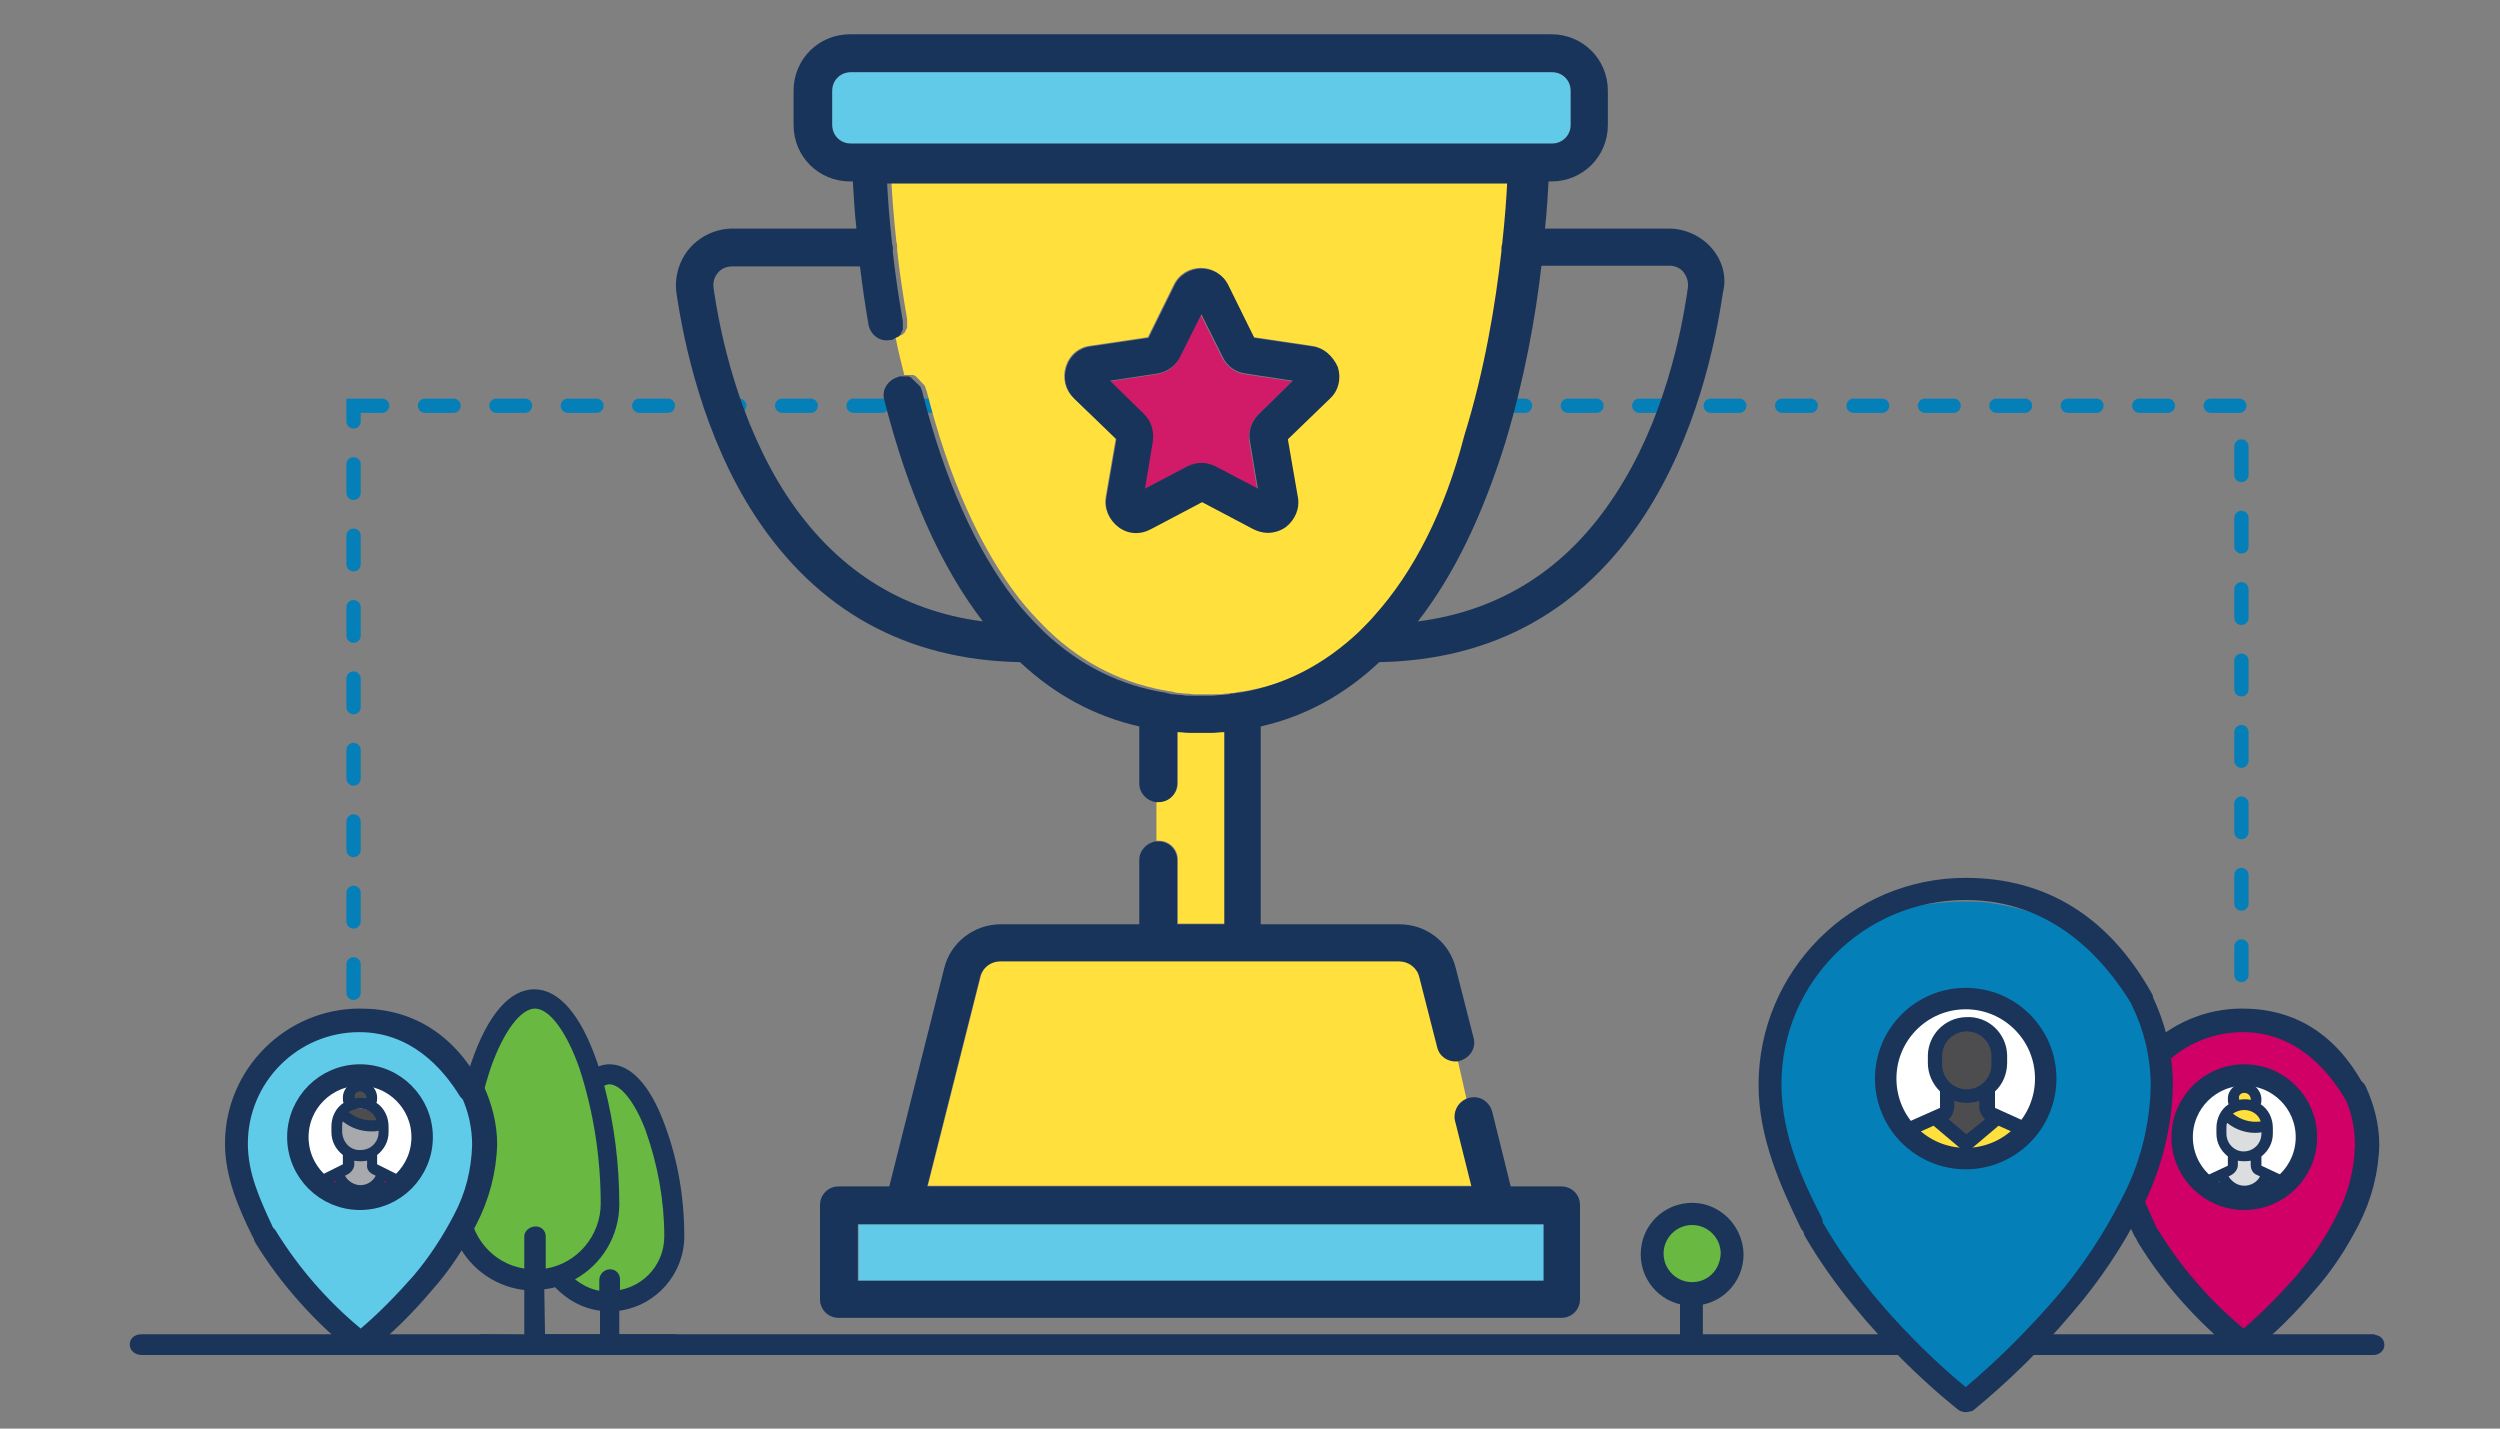 <?xml version="1.0" encoding="UTF-8"?> <svg xmlns="http://www.w3.org/2000/svg" xmlns:xlink="http://www.w3.org/1999/xlink" version="1.1" id="Layer_1" x="0px" y="0px" viewBox="0 0 350 200" style="enable-background:new 0 0 350 200;" xml:space="preserve"><rect x="0" y="0" width="350" height="200" fill="#808080" stroke="none"/> <style type="text/css"> .st0{fill:none;stroke:#047FB8;stroke-width:2;stroke-linecap:round;stroke-miterlimit:10;stroke-dasharray:4,6;} .st1{fill:#047FB8;} .st2{fill:#FFE03C;} .st3{fill:#D10066;} .st4{fill:#FFFFFF;} .st5{fill:#1B345A;} .st6{fill:#60CAE9;} .st7{fill:#A7A9AC;} .st8{fill:#68B842;} .st9{fill:#CCCCCC;} .st10{fill:#1AD1C2;} .st11{fill:#E2E2E2;} .st12{fill:none;stroke:#047FB8;stroke-width:2;stroke-linecap:round;stroke-miterlimit:10;} .st13{fill:none;stroke:#047FB8;stroke-width:2;stroke-linecap:round;stroke-miterlimit:10;stroke-dasharray:3.778,5.667;} .st14{fill:#19345A;} .st15{fill:#60CAE8;} .st16{fill:#68B745;} .st17{fill:#F1F2F2;} .st18{fill:none;stroke:#1B345A;stroke-width:5;stroke-linecap:round;stroke-miterlimit:10;} .st19{fill:#60CBEA;} .st20{fill:#047FB9;} .st21{fill:#FDDF3F;} .st22{fill:#46C0B9;} .st23{fill:#D21B68;} .st24{clip-path:url(#SVGID_2_);} .st25{clip-path:url(#SVGID_4_);} .st26{clip-path:url(#SVGID_6_);} .st27{fill:#4D4D4F;} .st28{fill:#DCDDDE;} .st29{fill:#A6A8AB;} .st30{fill:#60C9E8;} .st31{fill:none;stroke:#1B345A;stroke-width:4;stroke-linecap:round;stroke-miterlimit:10;} .st32{fill:#1A345A;} .st33{fill:#46BFB8;} .st34{fill:#D11A68;} .st35{clip-path:url(#SVGID_8_);fill:#FFFFFF;} .st36{clip-path:url(#SVGID_8_);fill:#61C8E7;} .st37{clip-path:url(#SVGID_8_);fill:#68B842;} .st38{clip-path:url(#SVGID_8_);fill:#FFE03C;} .st39{clip-path:url(#SVGID_8_);fill:#1C3359;} .st40{opacity:0;fill:#FFFFFF;} .st41{fill:#62CAE8;} .st42{fill:none;stroke:#62CAE8;stroke-width:4;stroke-linecap:round;stroke-linejoin:round;} .st43{fill:none;stroke:#1A345A;stroke-width:4;stroke-linecap:round;stroke-linejoin:round;} .st44{fill:#68B645;} .st45{fill:none;stroke:#1A345A;stroke-width:4;stroke-miterlimit:10;} .st46{clip-path:url(#SVGID_10_);} .st47{fill:none;stroke:#1A345A;stroke-width:3;stroke-miterlimit:10;} .st48{clip-path:url(#SVGID_12_);} .st49{clip-path:url(#SVGID_14_);} .st50{fill:#A7A8AB;} .st51{fill:none;stroke:#FFE03C;stroke-width:4;stroke-linecap:round;stroke-linejoin:round;} .st52{fill:none;stroke:#D21B68;stroke-width:4;stroke-linecap:round;stroke-linejoin:round;} .st53{fill:none;stroke:#46C0B9;stroke-width:4;stroke-linecap:round;stroke-linejoin:round;} .st54{fill:none;stroke:#1B345A;stroke-width:4;stroke-linecap:round;stroke-linejoin:round;} .st55{clip-path:url(#SVGID_16_);} .st56{clip-path:url(#SVGID_18_);} .st57{fill:#FFFFFF;stroke:#E2E2E2;stroke-miterlimit:10;} .st58{fill:#036789;} .st59{fill:none;} .st60{fill:#D11B69;} .st61{fill:#027FB8;} .st62{fill:none;stroke:#60CBEA;stroke-width:4;stroke-linecap:round;stroke-linejoin:round;} .st63{fill:none;stroke:#1B345A;stroke-width:4;stroke-miterlimit:10;} .st64{fill:#FFFFFF;fill-opacity:0;} .st65{clip-path:url(#SVGID_20_);fill:#FFFFFF;} .st66{clip-path:url(#SVGID_20_);fill:#61C8E7;} .st67{clip-path:url(#SVGID_20_);fill:#68B842;} .st68{clip-path:url(#SVGID_20_);fill:#FFE03C;} .st69{clip-path:url(#SVGID_20_);fill:#1C3359;} .st70{fill:#D21B68;stroke:#1B345A;stroke-width:4;stroke-linecap:round;stroke-linejoin:round;} .st71{fill:#FFFFFF;stroke:#1B345A;stroke-width:4;stroke-linecap:round;stroke-linejoin:round;} .st72{opacity:0;} .st73{clip-path:url(#SVGID_22_);fill:#FFFFFF;} .st74{clip-path:url(#SVGID_22_);fill:#61C8E7;} .st75{clip-path:url(#SVGID_22_);fill:#68B842;} .st76{clip-path:url(#SVGID_22_);fill:#FFE03C;} .st77{clip-path:url(#SVGID_22_);fill:#1C3359;} .st78{clip-path:url(#SVGID_24_);fill:#FFFFFF;} .st79{clip-path:url(#SVGID_24_);fill:#61C8E7;} .st80{clip-path:url(#SVGID_24_);fill:#68B842;} .st81{clip-path:url(#SVGID_24_);fill:#FFE03C;} .st82{clip-path:url(#SVGID_24_);fill:#1C3359;} .st83{clip-path:url(#SVGID_26_);} .st84{clip-path:url(#SVGID_28_);} .st85{clip-path:url(#SVGID_30_);} .st86{clip-path:url(#SVGID_32_);} .st87{clip-path:url(#SVGID_34_);} .st88{clip-path:url(#SVGID_36_);} .st89{fill:#60CAE8;stroke:#19345A;stroke-width:4;stroke-miterlimit:10;} .st90{fill:#4E4D50;} .st91{opacity:0.5;fill:#4E4D50;} .st92{opacity:0.2;fill:#60CAE8;} .st93{fill:#DCDDDD;} .st94{fill:#93D0DF;} .st95{clip-path:url(#SVGID_38_);} .st96{clip-path:url(#SVGID_40_);} .st97{clip-path:url(#SVGID_42_);} </style> <rect x="49.5" y="56.8" class="st0" width="264.3" height="131.8"></rect> <g> <path class="st59" d="M127.1,52.9C127.1,52.9,127.1,52.9,127.1,52.9C127.1,52.9,127.1,52.9,127.1,52.9z"></path> <path class="st59" d="M127.6,53C127.6,53,127.5,53,127.6,53C127.5,53,127.6,53,127.6,53z"></path> <path class="st59" d="M126.9,52.8C126.9,52.8,126.9,52.8,126.9,52.8C126.9,52.8,126.9,52.8,126.9,52.8z"></path> <path class="st59" d="M127.4,52.9C127.3,52.9,127.3,52.9,127.4,52.9C127.3,52.9,127.3,52.9,127.4,52.9z"></path> <path class="st59" d="M125.2,47.5C125.2,47.5,125.2,47.5,125.2,47.5C125.2,47.5,125.2,47.5,125.2,47.5z"></path> <path class="st59" d="M127.8,53.1C127.8,53.1,127.8,53.1,127.8,53.1C127.8,53.1,127.8,53.1,127.8,53.1z"></path> <path class="st59" d="M125.6,47.3C125.6,47.3,125.7,47.3,125.6,47.3C125.7,47.3,125.6,47.3,125.6,47.3z"></path> <path class="st59" d="M125.4,47.4C125.4,47.4,125.4,47.4,125.4,47.4C125.4,47.4,125.4,47.4,125.4,47.4z"></path> <path class="st59" d="M124.8,47.6c-1.4,0.2-2.8-0.7-3-2.1c-0.5-2.9-0.9-5.7-1.2-8.2h-17.9c-0.8,0-1.5,0.3-2,0.9 c-0.5,0.6-0.7,1.3-0.6,2.1c0.9,6.4,3.4,18.7,10.2,29c6.7,10.3,16,16.2,27.5,17.7c-5.9-7.6-10.5-18-13.8-31 c-0.4-1.4,0.5-2.8,1.9-3.2c0.1,0,0.2,0,0.3-0.1c-0.4-1.7-0.9-3.5-1.2-5.2C124.9,47.6,124.8,47.6,124.8,47.6z"></path> <path class="st59" d="M129,54.4c0-0.1,0-0.1-0.1-0.2C128.9,54.3,128.9,54.4,129,54.4z"></path> <path class="st59" d="M128.8,54.2c0,0,0-0.1-0.1-0.1C128.8,54.1,128.8,54.2,128.8,54.2z"></path> <path class="st59" d="M129.1,54.8c0-0.1,0-0.2-0.1-0.2C129,54.6,129,54.7,129.1,54.8z"></path> <path class="st59" d="M128.6,53.8c0,0-0.1-0.1-0.1-0.1C128.5,53.7,128.5,53.7,128.6,53.8z"></path> <path class="st59" d="M128.2,53.4C128.2,53.4,128.2,53.4,128.2,53.4C128.2,53.4,128.2,53.4,128.2,53.4z"></path> <path class="st59" d="M128,53.3C128,53.2,128,53.2,128,53.3C128,53.2,128,53.2,128,53.3z"></path> <path class="st59" d="M128.7,54c0,0-0.1-0.1-0.1-0.1C128.7,53.9,128.7,53.9,128.7,54z"></path> <path class="st59" d="M125.8,47.2C125.9,47.2,125.9,47.2,125.8,47.2C125.9,47.2,125.9,47.2,125.8,47.2z"></path> <path class="st59" d="M126.2,46.8C126.2,46.8,126.2,46.8,126.2,46.8C126.2,46.8,126.2,46.8,126.2,46.8z"></path> <path class="st59" d="M127,44.9c0,0.1,0,0.1,0,0.2C127,45,127,45,127,44.9z"></path> <path class="st59" d="M128.3,53.5C128.3,53.5,128.4,53.6,128.3,53.5C128.4,53.6,128.3,53.5,128.3,53.5z"></path> <path class="st59" d="M126,47C126,47,126.1,47,126,47C126.1,47,126,47,126,47z"></path> <path class="st59" d="M126.9,45.4c0,0,0-0.1,0-0.1C126.9,45.3,126.9,45.3,126.9,45.4z"></path> <path class="st59" d="M233.7,37.3h-17.9c-0.9,7-2.4,15.9-5.1,24.9c-3.1,10.2-7.2,18.5-12.2,24.9c11.6-1.5,20.9-7.5,27.6-17.7 c6.7-10.3,9.3-22.6,10.2-29c0.1-0.8-0.1-1.5-0.6-2.1C235.2,37.6,234.5,37.3,233.7,37.3z"></path> <path class="st59" d="M127,44.8c0-0.1,0-0.2,0-0.3C126.9,44.7,126.9,44.8,127,44.8z"></path> <path class="st59" d="M126.4,46.7C126.4,46.7,126.4,46.7,126.4,46.7C126.4,46.7,126.4,46.7,126.4,46.7z"></path> <path class="st59" d="M126.5,46.5C126.5,46.5,126.5,46.4,126.5,46.5C126.5,46.4,126.5,46.5,126.5,46.5z"></path> <path class="st59" d="M126.6,46.3C126.7,46.3,126.7,46.2,126.6,46.3C126.7,46.2,126.7,46.3,126.6,46.3z"></path> <path class="st59" d="M126.7,46.1C126.8,46,126.8,46,126.7,46.1C126.8,46,126.8,46,126.7,46.1z"></path> <path class="st59" d="M126.9,45.6c0,0,0-0.1,0-0.1C126.9,45.5,126.9,45.6,126.9,45.6z"></path> <path class="st59" d="M126.8,45.8c0,0,0-0.1,0-0.1C126.9,45.8,126.8,45.8,126.8,45.8z"></path> <path class="st2" d="M201.3,146.5l-2.5-9.8c-0.3-1.3-1.5-2.2-2.8-2.2h-55.9c-1.3,0-2.5,0.9-2.8,2.2l-7.4,29.3h76.2l-2.3-9.2 c-0.3-1.3,0.3-2.5,1.5-3l-1.2-5.3C202.9,148.7,201.7,147.8,201.3,146.5z"></path> <path class="st2" d="M164.9,120.3v9h6.6v-26.9c0,0-0.1,0-0.1,0c-0.5,0-1,0.1-1.5,0.1c0,0-0.1,0-0.1,0c-0.5,0-1,0-1.6,0 c-0.5,0-1,0-1.5,0c-0.1,0-0.1,0-0.2,0c-0.5,0-1-0.1-1.5-0.1c0,0,0,0-0.1,0v7.2c0,1.5-1.2,2.6-2.6,2.6c-0.1,0-0.2,0-0.4,0v5.5 c0.1,0,0.2,0,0.4,0C163.7,117.7,164.9,118.9,164.9,120.3z"></path> <path class="st60" d="M171.1,50.1l-3-6l-3,6c-0.6,1.3-1.8,2.1-3.2,2.3l-6.6,1l4.8,4.7c1,1,1.5,2.4,1.2,3.8l-1.1,6.6l5.9-3.1 c0.6-0.3,1.3-0.5,2-0.5s1.4,0.2,2,0.5l5.9,3.1l-1.1-6.6c-0.2-1.4,0.2-2.8,1.2-3.8l4.8-4.7l-6.6-1C172.9,52.2,171.7,51.3,171.1,50.1 z"></path> <rect x="120.2" y="171.4" class="st15" width="96" height="7.9"></rect> <path class="st15" d="M219.9,17.5v-4.8c0-1.5-1.2-2.6-2.6-2.6h-98.2c-1.5,0-2.6,1.2-2.6,2.6v4.8c0,1.5,1.2,2.6,2.6,2.6h98.2 C218.7,20.1,219.9,18.9,219.9,17.5z"></path> <path class="st2" d="M210.8,34.9c0-0.1,0-0.1,0-0.2c0-0.3,0-0.5,0.1-0.8c0.4-3.6,0.6-6.5,0.7-8.5h-86.8c0.1,2,0.3,4.9,0.7,8.5 c0.1,0.3,0.1,0.5,0.1,0.8c0,0.1,0,0.2,0,0.3c0.3,2.9,0.8,6.2,1.4,9.7c0,0.1,0,0.2,0,0.3c0,0,0,0.1,0,0.1c0,0.1,0,0.1,0,0.2 c0,0,0,0.1,0,0.1c0,0,0,0.1,0,0.1c0,0,0,0.1,0,0.1c0,0,0,0.1,0,0.1c0,0,0,0.1,0,0.1c0,0,0,0.1,0,0.1c0,0,0,0.1-0.1,0.1 c0,0,0,0.1,0,0.1c0,0,0,0.1-0.1,0.1c0,0,0,0.1,0,0.1c0,0-0.1,0.1-0.1,0.1c0,0,0,0,0,0.1c0,0.1-0.1,0.1-0.1,0.1c0,0,0,0,0,0 c0,0-0.1,0.1-0.1,0.1c0,0,0,0,0,0c0,0-0.1,0.1-0.1,0.1c0,0,0,0,0,0c-0.1,0-0.1,0.1-0.2,0.1c0,0,0,0,0,0c-0.1,0-0.1,0.1-0.2,0.1 c0,0,0,0,0,0c-0.1,0-0.1,0.1-0.2,0.1c0,0,0,0,0,0c-0.1,0-0.1,0.1-0.2,0.1c0,0,0,0,0,0c-0.1,0-0.2,0.1-0.2,0.1 c0.3,1.7,0.8,3.5,1.2,5.2c0.2,0,0.5,0,0.7,0c0,0,0,0,0,0c0.1,0,0.1,0,0.2,0c0,0,0,0,0.1,0c0.1,0,0.1,0,0.2,0c0,0,0.1,0,0.1,0 c0,0,0.1,0,0.1,0.1c0,0,0.1,0,0.1,0c0,0,0.1,0,0.1,0.1c0,0,0.1,0,0.1,0.1c0,0,0.1,0,0.1,0.1c0,0,0.1,0,0.1,0.1c0,0,0.1,0,0.1,0.1 c0,0,0.1,0,0.1,0.1c0,0,0.1,0.1,0.1,0.1c0,0,0.1,0.1,0.1,0.1c0,0,0.1,0.1,0.1,0.1c0,0,0.1,0.1,0.1,0.1c0,0,0,0.1,0.1,0.1 c0,0,0.1,0.1,0.1,0.1c0,0,0,0.1,0.1,0.1c0,0,0,0.1,0.1,0.1c0,0,0,0.1,0,0.1c0,0.1,0,0.1,0.1,0.2c0,0,0,0.1,0,0.1 c0,0.1,0.1,0.2,0.1,0.2c3.1,12.3,7.5,22.1,13,29.2c1.1,1.4,2.3,2.7,3.5,3.9c0.2,0.2,0.4,0.4,0.6,0.6c4.9,4.7,10.7,7.5,17.1,8.5 c0.1,0,0.3,0,0.4,0.1c0.2,0,0.4,0.1,0.6,0.1c0.4,0,0.8,0.1,1.1,0.1c0,0,0.1,0,0.1,0c0.4,0,0.8,0.1,1.2,0.1c0,0,0.1,0,0.1,0 c0.9,0,1.8,0,2.7,0c0,0,0.1,0,0.1,0c0.4,0,0.9,0,1.3-0.1c0.1,0,0.1,0,0.2,0c0.3,0,0.7-0.1,1-0.1c0.1,0,0.3,0,0.4-0.1 c0.3,0,0.6-0.1,0.9-0.1c6.3-1,11.9-3.8,16.8-8.5c0.2-0.2,0.4-0.4,0.6-0.6c0.5-0.5,1.1-1.1,1.6-1.7c5.4-6.1,9.9-14.7,13.2-25.5 C208.5,51.4,210,42,210.8,34.9z M186.1,55.7l-5.9,5.7l1.4,8.1c0.3,1.6-0.4,3.2-1.7,4.2c-0.7,0.5-1.6,0.8-2.5,0.8 c-0.7,0-1.4-0.2-2-0.5l-7.2-3.8l-7.2,3.8c-1.4,0.8-3.2,0.6-4.5-0.3c-1.3-1-2-2.6-1.7-4.2l1.4-8.1l-5.9-5.7 c-1.2-1.1-1.6-2.8-1.1-4.4c0.5-1.6,1.8-2.7,3.4-2.9l8.1-1.2l3.6-7.3c0.7-1.5,2.2-2.4,3.8-2.4c1.6,0,3.1,0.9,3.8,2.4l3.6,7.3 l8.1,1.2c1.6,0.2,2.9,1.3,3.4,2.9C187.7,52.9,187.2,54.6,186.1,55.7z"></path> <path class="st14" d="M183.7,48.5l-8.1-1.2l-3.6-7.3c-0.7-1.5-2.2-2.4-3.8-2.4c-1.6,0-3.1,0.9-3.8,2.4l-3.6,7.3l-8.1,1.2 c-1.6,0.2-2.9,1.3-3.4,2.9c-0.5,1.6-0.1,3.2,1.1,4.4l5.9,5.7l-1.4,8.1c-0.3,1.6,0.4,3.2,1.7,4.2c1.3,1,3,1.1,4.5,0.3l7.2-3.8 l7.2,3.8c0.6,0.3,1.3,0.5,2,0.5c0.9,0,1.8-0.3,2.5-0.8c1.3-1,2-2.6,1.7-4.2l-1.4-8.1l5.9-5.7c1.2-1.1,1.6-2.8,1.1-4.4 C186.6,49.8,185.3,48.7,183.7,48.5z M176.2,58c-1,1-1.5,2.4-1.2,3.8l1.1,6.6l-5.9-3.1c-0.6-0.3-1.3-0.5-2-0.5s-1.4,0.2-2,0.5 l-5.9,3.1l1.1-6.6c0.2-1.4-0.2-2.8-1.2-3.8l-4.8-4.7l6.6-1c1.4-0.2,2.6-1.1,3.2-2.3l3-6l3,6c0.6,1.3,1.8,2.1,3.2,2.3l6.6,1 L176.2,58z"></path> <path class="st14" d="M239.6,34.7c-1.5-1.7-3.7-2.7-6-2.7h-17.3c0.3-2.8,0.4-5,0.5-6.6h0.4c4.4,0,7.9-3.5,7.9-7.9v-4.8 c0-4.4-3.5-7.9-7.9-7.9h-98.2c-4.4,0-7.9,3.5-7.9,7.9v4.8c0,4.4,3.5,7.9,7.9,7.9h0.4c0.1,1.6,0.2,3.9,0.5,6.6h-17.3 c-2.3,0-4.5,1-6,2.7c-1.5,1.7-2.2,4-1.9,6.3c1,6.8,3.7,20,11,31.2c8.7,13.3,21.2,20.2,37.1,20.5c4.9,4.6,10.5,7.6,16.7,9v8 c0,1.3,1,2.4,2.3,2.6c0.1,0,0.2,0,0.4,0c1.5,0,2.6-1.2,2.6-2.6v-7.2c0,0,0,0,0.1,0c0.5,0,1,0.1,1.5,0.1c0.1,0,0.1,0,0.2,0 c0.5,0,1,0,1.5,0c0.5,0,1.1,0,1.6,0c0,0,0.1,0,0.1,0c0.5,0,1-0.1,1.5-0.1c0,0,0.1,0,0.1,0v26.9h-6.6v-9c0-1.5-1.2-2.6-2.6-2.6 c-0.1,0-0.2,0-0.4,0c-1.3,0.2-2.3,1.3-2.3,2.6v9h-19.4c-3.7,0-7,2.5-7.9,6.1l-7.7,30.6h-7.1c-1.5,0-2.6,1.2-2.6,2.6v13.2 c0,1.5,1.2,2.6,2.6,2.6h101.2c1.5,0,2.6-1.2,2.6-2.6v-13.2c0-1.5-1.2-2.6-2.6-2.6h-7.1l-2.6-10.5c-0.4-1.4-1.8-2.3-3.2-1.9 c-0.2,0-0.3,0.1-0.5,0.2c-1.1,0.5-1.8,1.8-1.5,3l2.3,9.2h-76.2l7.4-29.3c0.3-1.3,1.5-2.2,2.8-2.2h55.9c1.3,0,2.5,0.9,2.8,2.2 l2.5,9.8c0.3,1.3,1.5,2.1,2.8,2c0.1,0,0.2,0,0.4-0.1c1.4-0.4,2.3-1.8,1.9-3.2l-2.5-9.8c-0.9-3.6-4.1-6.1-7.9-6.1h-19.4v-27.7 c6.2-1.4,11.7-4.4,16.6-9c15.9-0.3,28.4-7.2,37.1-20.5c7.3-11.2,10-24.3,11-31.2C241.8,38.7,241.1,36.4,239.6,34.7z M119.1,20.1 c-1.5,0-2.6-1.2-2.6-2.6v-4.8c0-1.5,1.2-2.6,2.6-2.6h98.2c1.5,0,2.6,1.2,2.6,2.6v4.8c0,1.5-1.2,2.6-2.6,2.6H119.1z M216.1,171.4 v7.9h-96v-7.9H216.1z M192.4,86.2c-0.5,0.6-1.1,1.2-1.6,1.7c-0.2,0.2-0.4,0.4-0.6,0.6c-4.9,4.6-10.5,7.5-16.8,8.5 c-0.3,0-0.6,0.1-0.9,0.1c-0.1,0-0.3,0-0.4,0.1c-0.3,0-0.7,0.1-1,0.1c-0.1,0-0.1,0-0.2,0c-0.4,0-0.9,0.1-1.3,0.1c0,0-0.1,0-0.1,0 c-0.9,0-1.8,0-2.7,0c0,0-0.1,0-0.1,0c-0.4,0-0.8,0-1.2-0.1c0,0-0.1,0-0.1,0c-0.4,0-0.8-0.1-1.1-0.1c-0.2,0-0.4,0-0.6-0.1 c-0.1,0-0.3,0-0.4-0.1c-6.4-1-12.1-3.8-17.1-8.5c-0.2-0.2-0.4-0.4-0.6-0.6c-1.2-1.2-2.4-2.5-3.5-3.9c-5.5-7.1-9.9-16.9-13-29.2 c0-0.1,0-0.2-0.1-0.2c0,0,0-0.1,0-0.1c0-0.1,0-0.1-0.1-0.2c0,0,0-0.1,0-0.1c0,0,0-0.1-0.1-0.1c0,0,0-0.1-0.1-0.1 c0,0-0.1-0.1-0.1-0.1c0,0,0-0.1-0.1-0.1c0,0-0.1-0.1-0.1-0.1c0,0-0.1-0.1-0.1-0.1c0,0-0.1-0.1-0.1-0.1c0,0-0.1-0.1-0.1-0.1 c0,0-0.1-0.1-0.1-0.1c0,0-0.1-0.1-0.1-0.1c0,0-0.1,0-0.1-0.1c0,0-0.1,0-0.1-0.1c0,0-0.1,0-0.1-0.1c0,0-0.1,0-0.1-0.1 c0,0-0.1,0-0.1,0c0,0-0.1,0-0.1-0.1c0,0-0.1,0-0.1,0c-0.1,0-0.1,0-0.2,0c0,0,0,0-0.1,0c-0.1,0-0.1,0-0.2,0c0,0,0,0,0,0 c-0.2,0-0.5,0-0.7,0c-0.1,0-0.2,0-0.3,0.1c-1.4,0.4-2.3,1.8-1.9,3.2c3.3,13,7.9,23.3,13.8,31c-11.6-1.5-20.8-7.5-27.5-17.7 c-6.7-10.3-9.3-22.6-10.2-29c-0.1-0.8,0.1-1.5,0.6-2.1c0.5-0.6,1.2-0.9,2-0.9h17.9c0.3,2.5,0.7,5.3,1.2,8.2c0.3,1.4,1.6,2.4,3,2.1 c0.1,0,0.1,0,0.2,0c0.1,0,0.2,0,0.2-0.1c0,0,0,0,0,0c0.1,0,0.2-0.1,0.2-0.1c0,0,0,0,0,0c0.1,0,0.1-0.1,0.2-0.1c0,0,0,0,0,0 c0.1,0,0.1-0.1,0.2-0.1c0,0,0,0,0,0c0.1,0,0.1-0.1,0.2-0.1c0,0,0,0,0,0c0.1,0,0.1-0.1,0.1-0.1c0,0,0,0,0,0c0,0,0.1-0.1,0.1-0.1 c0,0,0,0,0,0c0,0,0.1-0.1,0.1-0.1c0,0,0,0,0-0.1c0,0,0.1-0.1,0.1-0.1c0,0,0-0.1,0-0.1c0,0,0-0.1,0.1-0.1c0,0,0-0.1,0-0.1 c0,0,0-0.1,0.1-0.1c0,0,0-0.1,0-0.1c0,0,0-0.1,0-0.1c0,0,0-0.1,0-0.1c0,0,0-0.1,0-0.1c0,0,0-0.1,0-0.1c0,0,0-0.1,0-0.1 c0-0.1,0-0.1,0-0.2c0,0,0-0.1,0-0.1c0-0.1,0-0.2,0-0.3c-0.6-3.5-1.1-6.8-1.4-9.7c0-0.1,0-0.2,0-0.3c0-0.3,0-0.6-0.1-0.8 c-0.4-3.6-0.6-6.5-0.7-8.5h86.8c-0.1,2-0.3,4.9-0.7,8.5c-0.1,0.3-0.1,0.5-0.1,0.8c0,0.1,0,0.1,0,0.2c-0.8,7.1-2.3,16.5-5.2,25.8 C202.3,71.5,197.9,80.1,192.4,86.2z M236.3,40.3c-0.9,6.4-3.4,18.7-10.2,29c-6.7,10.3-16,16.2-27.6,17.7c5-6.4,9-14.7,12.2-24.9 c2.7-8.9,4.3-17.8,5.1-24.9h17.9c0.8,0,1.5,0.3,2,0.9C236.2,38.8,236.4,39.5,236.3,40.3z"></path> </g> <path class="st3" d="M314.2,187.8c0,0-17.6-13.6-17-29.6c0.6-15.9,18.2-14.3,18.2-14.3s16.2,1.2,16.7,16.8 C330.8,169,319.8,184.5,314.2,187.8z"></path> <circle class="st2" cx="314.4" cy="159.2" r="5.6"></circle> <path class="st32" d="M300.9,172.1c-1.7-3.5-3.5-7.4-3.5-11.9c0-9.1,7.4-16.6,16.6-16.6c7.3,0,12.1,4.8,15,9.4 c0.2,0.3,0.6,0.4,0.9,0.2c0,0,0,0,0,0c0.3-0.2,0.4-0.6,0.2-1c-3-5.3-7.9-10-16.1-10c-9.9,0-17.9,8-17.9,17.9c0,4.5,1.9,8.8,3.7,12.5 c0.1,0.2,0.4,0.4,0.6,0.4c0.4,0,0.7-0.3,0.7-0.7C301,172.2,301,172.1,300.9,172.1L300.9,172.1z"></path> <path class="st32" d="M300.3,174c-0.6,0-1.2-0.4-1.5-1c-1.8-3.7-3.8-8.1-3.8-12.9c0-10.4,8.5-18.9,18.9-18.9c7.3,0,13,3.5,16.9,10.5 c0.5,0.8,0.2,1.8-0.5,2.3c-0.4,0.2-0.8,0.3-1.2,0.2c-0.4-0.1-0.8-0.3-1-0.7c-2.5-4.1-7-9-14.1-9c-8.6,0-15.6,7-15.6,15.6 c0,4.1,1.6,7.6,3.4,11.5l0,0c0.4,0.8,0.1,1.8-0.8,2.2C300.8,173.9,300.6,174,300.3,174z"></path> <path class="st32" d="M330.2,152.4c-0.2-0.3-0.6-0.5-0.9-0.3c-0.3,0.2-0.5,0.6-0.3,0.9c1.1,2.2,1.6,4.7,1.6,7.2 c-0.1,3.5-1,7-2.6,10.2c-1.6,3.1-3.5,6.1-5.8,8.7c-2.5,2.9-5.2,5.6-8.1,8.1c-5-4.1-9.3-9-12.7-14.5c-0.2-0.3-0.6-0.4-0.9-0.3 c0,0,0,0,0,0c-0.3,0.2-0.4,0.6-0.3,0.9c0,0,0,0,0,0c3.6,5.8,8.2,10.9,13.5,15.2c0.2,0.2,0.6,0.2,0.8,0c3.2-2.6,6.1-5.4,8.7-8.6 c2.4-2.8,4.4-5.8,6-9c1.7-3.3,2.7-7,2.8-10.8C332,157.5,331.4,154.8,330.2,152.4L330.2,152.4z"></path> <path class="st32" d="M314,189.7c-0.4,0-0.7-0.1-1-0.3c-5.4-4.4-10.1-9.6-13.7-15.5c-0.5-0.8-0.2-1.8,0.6-2.2 c0.4-0.2,0.8-0.3,1.3-0.2c0.4,0.1,0.8,0.4,1,0.8c3.2,5.2,7.2,9.8,11.9,13.7c2.7-2.3,5.1-4.8,7.4-7.4c2.2-2.6,4.2-5.5,5.7-8.6 c1.6-3,2.4-6.3,2.5-9.7c0-2.3-0.5-4.7-1.5-6.8c-0.4-0.8-0.1-1.8,0.8-2.2c0.8-0.4,1.8-0.1,2.2,0.8l0,0c1.2,2.6,1.9,5.4,1.9,8.2 c-0.1,3.9-1.1,7.7-2.9,11.2c-1.7,3.3-3.7,6.4-6.2,9.2c-2.7,3.2-5.6,6.1-8.9,8.7C314.7,189.6,314.4,189.7,314,189.7z"></path> <path class="st8" d="M75.3,140.5c0,0,6.8,3.7,7.5,9.2c2.7,1.6,9.1,3,10.4,11.7s2.7,17-2.7,19s-11.2,0.2-12.3-1.6 c-3.5-0.2-13.5,0.7-14-7.7c-0.5-8.4,2.1-23.4,3.7-25.6S71.7,140,75.3,140.5z"></path> <path class="st32" d="M67.2,186.8l0.8,2.8h26.4c0.8,0,1.4-0.6,1.4-1.4s-0.6-1.4-1.4-1.4h-7.7v-3.3c5.2-0.7,9.1-5.2,9.1-10.4 c0-5.4-0.9-10.8-2.8-15.8c-2-5.4-4.7-8.3-7.7-8.3c-0.5,0-1,0.1-1.5,0.3c-0.1-0.2-0.1-0.4-0.2-0.6c-2.3-6.7-5.4-10.2-8.8-10.2 c-3.4,0-6.5,3.5-8.8,10.2c-2.1,6.4-3.2,13.2-3.2,20c0,6.1,4.6,11.2,10.6,11.9v6.3L67.2,186.8z M83.9,179.2v1.5 c-1.2-0.2-2.4-0.8-3.4-1.6c3.8-2.1,6.2-6.1,6.2-10.5c0-5.6-0.7-11.2-2.1-16.6c0.2-0.1,0.5-0.2,0.7-0.2c1.6,0,3.6,2.5,5.1,6.5 c1.7,4.8,2.6,9.8,2.6,14.8c0,3.7-2.6,6.8-6.2,7.5v-1.5c0-0.8-0.6-1.4-1.4-1.4S83.9,178.4,83.9,179.2L83.9,179.2z M76.2,180.5 c0.5-0.1,1-0.1,1.5-0.3c1.7,1.8,3.9,3,6.3,3.3v3.3h-7.7L76.2,180.5z M73.4,173.1v4.5c-4.5-0.7-7.7-4.6-7.7-9.1c0-6.5,1-12.9,3-19 c1.8-5.1,4.2-8.3,6.2-8.3s4.4,3.2,6.2,8.3c2,6.1,3,12.6,3,19c0,4.5-3.3,8.4-7.7,9.1v-4.5c0-0.8-0.6-1.4-1.4-1.4 S73.4,172.3,73.4,173.1L73.4,173.1z"></path> <path class="st6" d="M50.6,187.8c0,0-17.6-13.6-17-29.6c0.6-15.9,18.2-14.3,18.2-14.3s16.2,1.2,16.7,16.8 C67.2,169,56.2,184.5,50.6,187.8z"></path> <circle class="st2" cx="50.8" cy="159.2" r="5.6"></circle> <path class="st32" d="M37.4,172.1c-1.7-3.5-3.5-7.4-3.5-11.9c0-9.1,7.4-16.6,16.6-16.6c7.3,0,12.1,4.8,15,9.4 c0.2,0.3,0.6,0.4,0.9,0.2c0,0,0,0,0,0c0.3-0.2,0.4-0.6,0.2-1c-3-5.3-7.9-10-16.1-10c-9.9,0-17.9,8-17.9,17.9c0,4.5,1.8,8.8,3.7,12.5 c0.1,0.2,0.4,0.4,0.6,0.4c0.4,0,0.7-0.3,0.7-0.7C37.4,172.2,37.4,172.1,37.4,172.1L37.4,172.1z"></path> <path class="st32" d="M36.8,174c-0.6,0-1.2-0.4-1.5-1c-1.8-3.7-3.8-8.1-3.8-12.9c0-10.4,8.5-18.9,18.9-18.9c7.3,0,13,3.5,16.9,10.5 c0.5,0.8,0.2,1.8-0.6,2.3c-0.4,0.2-0.8,0.3-1.2,0.2c-0.4-0.1-0.8-0.3-1.1-0.7c-2.5-4.1-7-9-14.1-9c-8.6,0-15.6,7-15.6,15.6 c0,4.1,1.6,7.6,3.4,11.5l0,0c0.4,0.8,0.1,1.8-0.8,2.2C37.2,173.9,37,174,36.8,174z"></path> <path class="st32" d="M66.6,152.4c-0.2-0.3-0.6-0.5-0.9-0.3c0,0,0,0,0,0c-0.3,0.2-0.5,0.6-0.3,0.9c0,0,0,0,0,0 c1.1,2.2,1.6,4.7,1.6,7.2c-0.1,3.5-1,7-2.6,10.2c-1.6,3.1-3.5,6.1-5.8,8.7c-2.5,2.9-5.2,5.6-8.1,8.1c-5-4.1-9.3-9-12.7-14.5 c-0.2-0.3-0.6-0.4-0.9-0.2c-0.3,0.2-0.4,0.6-0.2,0.9l0,0c3.6,5.8,8.1,10.9,13.5,15.2c0.1,0.1,0.3,0.1,0.4,0.1c0.2,0,0.3-0.1,0.4-0.1 c3.2-2.6,6.1-5.4,8.7-8.6c2.4-2.8,4.4-5.8,6-9c1.7-3.3,2.7-7,2.8-10.8C68.4,157.5,67.8,154.8,66.6,152.4L66.6,152.4z"></path> <path class="st32" d="M50.4,189.7c-0.4,0-0.7-0.1-1-0.3c-5.4-4.4-10.1-9.6-13.7-15.5c-0.4-0.8-0.2-1.8,0.6-2.2 c0.8-0.5,1.8-0.2,2.3,0.6c3.2,5.2,7.2,9.8,11.9,13.7c2.7-2.3,5.1-4.8,7.4-7.4c2.2-2.6,4.1-5.5,5.7-8.6c1.6-3,2.4-6.3,2.5-9.7 c0-2.3-0.5-4.7-1.5-6.8c-0.4-0.8-0.1-1.8,0.8-2.2c0.4-0.2,0.8-0.2,1.3-0.1c0.4,0.1,0.8,0.4,1,0.8c1.2,2.6,1.9,5.4,1.9,8.2 c-0.1,3.9-1.1,7.7-2.9,11.2c-1.7,3.3-3.7,6.4-6.2,9.2c-2.7,3.2-5.6,6.1-8.9,8.7C51.1,189.6,50.8,189.7,50.4,189.7z"></path> <path class="st32" d="M50.3,151.9c-4,0-7.2,3.2-7.2,7.2s3.2,7.2,7.2,7.2s7.2-3.2,7.2-7.2c0,0,0,0,0,0 C57.4,155.1,54.2,151.9,50.3,151.9z M50.3,163.1c-2.2,0-4-1.8-4-4c0-2.2,1.8-4,4-4c2.2,0,4,1.8,4,4S52.5,163.1,50.3,163.1 C50.3,163.1,50.3,163.1,50.3,163.1z"></path> <path class="st32" d="M332.4,186.8H19.8c-2.2,0-2.2,2.9,0.1,2.9h312.4c0.7,0,1.4-0.5,1.5-1.2c0.1-0.8-0.4-1.5-1.2-1.6 C332.6,186.9,332.5,186.9,332.4,186.8L332.4,186.8z"></path> <path class="st4" d="M314.2,136.3 M313.9,136"></path> <path class="st4" d="M275.4,120.3C275.3,120.3,275.3,120.3,275.4,120.3 M275.5,119.2"></path> <ellipse transform="matrix(0.16 -0.987 0.987 0.16 25.79 381.092)" class="st8" cx="236.9" cy="175.4" rx="5.3" ry="5.3"></ellipse> <path class="st32" d="M236.9,168.4c-4,0-7.2,3.2-7.2,7.2c0,4,3.2,7.2,7.2,7.2c4,0,7.2-3.2,7.2-7.2 C244,171.6,240.8,168.4,236.9,168.4L236.9,168.4z M236.9,179.5c-2.2,0-4-1.8-4-4c0-2.2,1.8-4,4-4c2.2,0,4,1.8,4,4l0,0 C240.8,177.8,239.1,179.5,236.9,179.5L236.9,179.5z"></path> <path class="st32" d="M235.3,187.5c0,0.8,0.5,1.5,1.3,1.7c0.9,0.1,1.7-0.4,1.8-1.3c0-0.1,0-0.2,0-0.3v-5.2c0-2.1-3.2-1.9-3.2,0.2 V187.5z"></path> <path class="st1" d="M275.5,195.8c0,0-27.9-21.6-26.9-46.9s29-22.6,29-22.6s25.7,1.8,26.5,26.7C301.8,165.9,284.4,190.6,275.5,195.8 z"></path> <path class="st32" d="M254.5,170.8c-2.7-5.6-5.6-11.8-5.6-18.9c0-14.5,11.8-26.3,26.3-26.3c11.6,0,19.3,7.6,23.8,15 c0.3,0.5,1,0.6,1.5,0.3c0,0,0,0,0,0c0.5-0.4,0.6-1,0.3-1.5c-4.7-8.4-12.6-15.9-25.5-15.9c-15.7,0-28.5,12.8-28.5,28.5 c0,7.2,2.9,13.9,5.8,19.8c0.2,0.4,0.6,0.6,1,0.6c0.2,0,0.3,0,0.5-0.1C254.5,172,254.7,171.4,254.5,170.8 C254.4,170.8,254.4,170.8,254.5,170.8L254.5,170.8z"></path> <path class="st32" d="M253.5,172.8c-0.6,0-1.1-0.3-1.4-0.9c-2.8-5.8-5.9-12.6-5.9-20c0-16,13-29,29-29c11.2,0,20,5.4,26,16.1 c0.5,0.7,0.2,1.7-0.5,2.2c-0.3,0.2-0.8,0.3-1.2,0.2c-0.4-0.1-0.7-0.3-1-0.7c-4.1-6.8-11.4-14.7-23.3-14.7 c-14.3,0-25.8,11.6-25.8,25.8c0,7.3,3.2,13.9,5.6,18.6l0,0c0.4,0.8,0.1,1.7-0.7,2.1C254,172.8,253.7,172.8,253.5,172.8L253.5,172.8z M275.2,123.9c-15.5,0-28,12.5-28,28c0,7.2,3,13.9,5.8,19.6c0.1,0.3,0.5,0.4,0.8,0.3c0.1-0.1,0.3-0.2,0.3-0.4c0.1-0.1,0.1-0.3,0-0.5 l0,0c-2.4-4.9-5.6-11.6-5.6-19.1c0-14.8,12-26.8,26.8-26.8c6.8,0,16.5,2.6,24.1,15.2c0.1,0.1,0.2,0.2,0.3,0.2c0.2,0,0.3,0,0.5-0.1 c0.3-0.2,0.3-0.6,0.1-0.9C294.5,129.2,286,123.9,275.2,123.9z"></path> <path class="st32" d="M300.9,139.5c-0.3-0.5-1-0.7-1.5-0.4c-0.5,0.3-0.7,0.9-0.5,1.4c1.7,3.6,2.6,7.5,2.6,11.4 c-0.1,5.6-1.6,11.1-4.2,16.1c-2.5,5-5.6,9.7-9.3,13.9c-3.9,4.6-8.2,8.9-12.9,12.8c-2.7-2.2-13.3-11.3-20.2-23 c-0.3-0.5-0.9-0.8-1.5-0.5c-0.5,0.3-0.8,0.9-0.5,1.5c0,0.1,0.1,0.1,0.1,0.2c8.1,13.8,20.8,23.8,21.4,24.2c0.2,0.1,0.4,0.2,0.7,0.2 c0.2,0,0.5-0.1,0.7-0.2c5.1-4.1,9.7-8.7,13.9-13.6c3.7-4.4,7-9.2,9.6-14.4c2.8-5.3,4.3-11.1,4.4-17.1 C303.7,147.7,302.7,143.4,300.9,139.5L300.9,139.5z"></path> <path class="st32" d="M275.2,197.7c-0.3,0-0.7-0.1-1-0.3c-0.5-0.4-13.4-10.4-21.5-24.3c-0.2-0.4-0.3-0.8-0.2-1.2 c0.2-0.8,1-1.4,1.9-1.2c0.4,0.1,0.8,0.4,1,0.8c6.5,11.2,16.4,19.9,19.8,22.7c4.5-3.8,8.7-8,12.6-12.5c3.6-4.2,6.7-8.9,9.2-13.8 c2.6-4.9,4-10.4,4.1-15.9c0-3.9-0.9-7.7-2.6-11.2c-0.4-0.8-0.1-1.7,0.7-2.1c0,0,0,0,0,0c0.4-0.2,0.8-0.2,1.2-0.1 c0.4,0.1,0.7,0.4,0.9,0.8l0,0c1.9,3.9,2.9,8.2,2.9,12.6c-0.1,6-1.7,12-4.4,17.3c-2.6,5.2-5.9,10.1-9.7,14.5 c-4.2,5-8.9,9.6-13.9,13.7C275.9,197.6,275.5,197.7,275.2,197.7z M254.1,171.7c-0.1,0-0.2,0-0.3,0.1c-0.1,0.1-0.2,0.2-0.3,0.4 c0,0.2,0,0.3,0.1,0.5c8.1,13.7,20.7,23.6,21.2,24.1c0.2,0.2,0.5,0.2,0.7,0c5-4.1,9.6-8.6,13.8-13.6c3.7-4.4,6.9-9.1,9.5-14.3 c2.7-5.2,4.2-11,4.3-16.9c0-4.2-0.9-8.4-2.8-12.2l0,0c-0.1-0.3-0.5-0.4-0.8-0.3c0,0,0,0,0,0c-0.3,0.1-0.4,0.5-0.3,0.8c0,0,0,0,0,0 c1.8,3.6,2.7,7.6,2.7,11.7c-0.1,5.7-1.6,11.3-4.2,16.3c-2.5,5-5.7,9.7-9.3,14c-3.9,4.7-8.3,9-13,12.9l-0.3,0.3l-0.3-0.3 c-3-2.5-13.5-11.5-20.3-23.2C254.5,171.8,254.3,171.7,254.1,171.7L254.1,171.7z"></path> <path class="st32" d="M275,140.6c-5.2-0.1-9.5,4.1-9.6,9.3c0,0.1,0,0.1,0,0.2c0,5.3,4.3,9.6,9.5,9.6c5.3,0,9.6-4.3,9.6-9.5 c0,0,0,0,0,0c0.1-5.2-4-9.4-9.2-9.5C275.3,140.6,275.1,140.6,275,140.6z M275,156.5c-3.5,0-6.3-2.8-6.3-6.3c0-3.5,2.8-6.3,6.3-6.3 c3.5,0,6.3,2.8,6.3,6.3l0,0C281.3,153.6,278.5,156.5,275,156.5z"></path> <circle class="st4" cx="313.8" cy="159.2" r="8.7"></circle> <g> <defs> <circle id="SVGID_37_" cx="314.2" cy="159.2" r="8.7"></circle> </defs> <clipPath id="SVGID_2_"> <use xlink:href="#SVGID_37_" style="overflow:visible;"></use> </clipPath> <g class="st24"> <ellipse class="st28" cx="314.1" cy="158.8" rx="3.2" ry="2.8"></ellipse> <ellipse transform="matrix(0.233 -0.973 0.973 0.233 89.234 426.099)" class="st2" cx="314.6" cy="156.5" rx="1.1" ry="2.4"></ellipse> <ellipse class="st2" cx="314.3" cy="153.6" rx="1.3" ry="0.9"></ellipse> <polygon class="st10" points="320.6,171.5 307.3,171.5 308.4,165.2 319.9,165.2 "></polygon> <path class="st28" d="M317.3,164.3c-0.2,1.8-1.8,3-3.6,2.8c-1.5-0.2-2.6-1.3-2.8-2.8c0-0.7,0.8-0.4,1.3-0.8c0.5-0.5,1-1.9,1.9-1.9 s1.5,1.2,2,1.9C316.5,163.9,317.3,163.7,317.3,164.3z"></path> <path class="st5" d="M319.6,164.6l-3-1.4l0,0v-1.3c1-0.8,1.6-1.9,1.6-3.2v-0.8c0-1.3-0.6-2.6-1.7-3.3c0.1-0.2,0.1-0.5,0.1-0.8 c-0.1-1.3-1.2-2.3-2.5-2.2c-1.2,0.1-2.2,1-2.2,2.2c0,0.3,0,0.5,0.1,0.8c-1.1,0.7-1.7,2-1.7,3.3v0.8c0,1.3,0.6,2.4,1.6,3.2v1.3l0,0 l-3,1.4c-1.1,0.5-1.8,1.7-1.8,2.9v3.3c0,0.9,0.7,1.6,1.5,1.6c0,0,0,0,0,0h11.3c0.9,0,1.6-0.7,1.6-1.6v-3.3 C321.5,166.3,320.8,165.2,319.6,164.6L319.6,164.6z M314.2,153c0.5,0,0.9,0.4,0.9,0.9c0,0,0,0.1,0,0.1c-0.3-0.1-0.6-0.1-0.8-0.1 c-0.3,0-0.6,0-0.8,0.1c0,0,0-0.1,0-0.1C313.3,153.4,313.7,153,314.2,153L314.2,153L314.2,153z M314.2,155.4c1,0,2,0.6,2.3,1.6 c-1.4,0.2-2.8-0.2-3.9-1.1C313.1,155.6,313.6,155.4,314.2,155.4L314.2,155.4z M311.7,158.7v-0.8c0-0.2,0-0.5,0.1-0.7 c1.1,0.9,2.5,1.4,3.9,1.4c0.3,0,0.6,0,0.9-0.1v0.2c0,1.4-1.1,2.5-2.5,2.5C312.8,161.2,311.7,160.1,311.7,158.7z M316,164.5 l0.4,0.2c-0.4,0.8-1.3,1.3-2.2,1.3c-0.9,0-1.7-0.5-2.2-1.3l0.4-0.2c0.5-0.3,0.9-0.8,0.9-1.4v-0.6c0.6,0.1,1.2,0.1,1.8,0v0.6 C315.1,163.7,315.4,164.3,316,164.5z M319.9,170.9h-1.7v-1.7c0-0.4-0.3-0.8-0.8-0.8c-0.4,0-0.8,0.3-0.8,0.8v1.7h-5v-1.7 c0-0.4-0.4-0.7-0.8-0.7c-0.4,0-0.6,0.3-0.7,0.7v1.7h-1.7 M308.5,170.8v-3.3c0-0.6,0.4-1.2,1-1.5l1.2-0.6c0.7,1.3,2.1,2.1,3.5,2.2 c1.5,0,2.9-0.8,3.6-2.2l1.2,0.6c0.6,0.3,1,0.9,1,1.5L308.5,170.8z"></path> </g> </g> <circle class="st47" cx="314.2" cy="159.2" r="8.7"></circle> <circle class="st4" cx="275.2" cy="151" r="11.2"></circle> <g> <defs> <circle id="SVGID_39_" cx="275.2" cy="151" r="11.2"></circle> </defs> <clipPath id="SVGID_4_"> <use xlink:href="#SVGID_39_" style="overflow:visible;"></use> </clipPath> <g class="st25"> <ellipse class="st27" cx="275.3" cy="148.2" rx="4.3" ry="4.6"></ellipse> <polygon class="st27" points="277.8,159.3 272.8,158.8 271.9,152.9 278.6,152.9 "></polygon> <polygon class="st2" points="285.3,168 265.5,168 265.7,158.8 270.3,157.3 275.4,160 279.3,157.1 285.3,159.3 "></polygon> <path class="st5" d="M284.6,157.5l-5.3-2.4c0,0,0,0,0-0.1v-2.2c1.1-1,1.7-2.5,1.7-4v-1.1c-0.1-3.1-2.7-5.5-5.8-5.3 c-2.9,0.1-5.2,2.4-5.3,5.3v1.1c0,1.5,0.6,2.9,1.7,4v2.2c0,0,0,0,0,0.1l-5.4,2.4c-1.2,0.5-1.9,1.7-1.9,3v6.4c0,1.2,1,2.1,2.2,2.1 H280c0.6,0,1.1-0.5,1-1.1c0-0.6-0.5-1-1-1h-9.2v-3.5c0.1-0.6-0.4-1.1-1-1.2c-0.6-0.1-1.1,0.4-1.2,1c0,0.1,0,0.1,0,0.2v3.5h-2.3 c0,0-0.1,0-0.1-0.1v-6.4c0-0.5,0.3-0.9,0.7-1.1l3.8-1.7l3.9,3.3c0.4,0.3,1,0.3,1.3,0l3.9-3.3l3.8,1.7c0.4,0.2,0.7,0.6,0.7,1.1v6.4 c0,0,0,0.1-0.1,0.1H282v-3.5c0.1-0.6-0.4-1.1-1-1.2c-0.6-0.1-1.1,0.4-1.2,1c0,0.1,0,0.1,0,0.2v3.5h-1.2c-0.6,0-1.1,0.5-1.1,1 c0,0.6,0.5,1.1,1,1.1c0,0,0,0,0,0h5.6c1.2,0,2.2-1,2.2-2.2l0,0v-6.4C286.5,159.2,285.8,158,284.6,157.5L284.6,157.5z M275.3,158.8 l-2.5-2.1c0.5-0.4,0.7-1,0.8-1.7v-0.9c1.1,0.4,2.4,0.4,3.5,0v0.9c0,0.6,0.3,1.2,0.8,1.7L275.3,158.8z M278.8,148.9 c0.1,1.9-1.4,3.5-3.3,3.6c-1.9,0.1-3.5-1.4-3.6-3.3c0-0.1,0-0.2,0-0.4v-1.1c0.1-1.9,1.7-3.4,3.6-3.3c1.8,0.1,3.2,1.5,3.3,3.3 V148.9z"></path> </g> </g> <circle class="st47" cx="275.2" cy="151" r="11.2"></circle> <circle class="st4" cx="50.4" cy="159.2" r="8.7"></circle> <g> <defs> <circle id="SVGID_41_" cx="50.4" cy="159.2" r="8.7"></circle> </defs> <clipPath id="SVGID_6_"> <use xlink:href="#SVGID_41_" style="overflow:visible;"></use> </clipPath> <g class="st26"> <ellipse class="st7" cx="50.3" cy="158.7" rx="3.2" ry="2.8"></ellipse> <ellipse transform="matrix(0.233 -0.973 0.973 0.233 -113.033 169.466)" class="st27" cx="50.9" cy="156.4" rx="1.1" ry="2.4"></ellipse> <ellipse class="st27" cx="50.5" cy="153.4" rx="1.3" ry="0.9"></ellipse> <polygon class="st3" points="56.8,171.4 43.6,171.4 44.7,165.1 56.1,165.1 "></polygon> <path class="st7" d="M53.6,164.2c-0.2,1.8-1.8,3-3.5,2.8c-1.5-0.2-2.7-1.3-2.8-2.8c0-0.7,0.8-0.4,1.3-0.8c0.5-0.5,1-1.9,1.9-1.9 s1.5,1.2,2,1.9C52.8,163.8,53.6,163.6,53.6,164.2z"></path> <path class="st5" d="M55.8,164.5l-3-1.5c0,0,0,0,0,0v-1.3c1-0.8,1.6-1.9,1.6-3.2v-0.8c0-1.3-0.6-2.6-1.7-3.3 c0.1-0.2,0.1-0.5,0.1-0.7c0-1.3-1.1-2.4-2.4-2.4c-1.3,0-2.4,1.1-2.4,2.4c0,0,0,0,0,0c0,0.3,0,0.5,0.1,0.7c-1.1,0.7-1.7,2-1.7,3.3 v0.8c0,1.3,0.6,2.4,1.6,3.2v1.3c0,0,0,0,0,0l-3,1.5c-1.1,0.5-1.8,1.7-1.8,2.9v3.3c0,0.9,0.7,1.6,1.6,1.6h11.3 c0.9,0,1.6-0.7,1.6-1.6v-3.4C57.7,166.1,57,165,55.8,164.5L55.8,164.5z M50.4,152.8c0.5,0,0.9,0.4,0.9,0.9c0,0,0,0,0,0 c0,0,0,0.1,0,0.1c-0.3-0.1-0.6-0.1-0.8-0.1c-0.3,0-0.6,0-0.8,0.1c0,0,0-0.1,0-0.1C49.5,153.2,49.9,152.8,50.4,152.8 C50.4,152.8,50.4,152.8,50.4,152.8L50.4,152.8z M50.4,155.2c1,0,2,0.6,2.3,1.6c-1.4,0.2-2.8-0.2-3.9-1.1 C49.3,155.4,49.8,155.2,50.4,155.2L50.4,155.2z M47.9,158.5v-0.8c0-0.2,0-0.5,0.1-0.7c1.1,0.9,2.5,1.4,4,1.4c0.3,0,0.6,0,1-0.1 v0.2c0,1.4-1.1,2.5-2.5,2.5C49.1,161.1,48,160,47.9,158.5L47.9,158.5z M52.2,164.4l0.4,0.2c-0.6,1.2-2.1,1.7-3.3,1 c-0.4-0.2-0.8-0.6-1-1l0.4-0.2c0.5-0.3,0.9-0.8,0.9-1.4v-0.5c0.6,0.1,1.2,0.1,1.8,0v0.5C51.3,163.6,51.6,164.1,52.2,164.4z M56.1,170.7C56.1,170.7,56.1,170.7,56.1,170.7l-1.7,0v-1.7c0.1-0.4-0.1-0.8-0.5-0.9c-0.4-0.1-0.8,0.1-0.9,0.5c0,0.1,0,0.3,0,0.4 v1.7h-5v-1.7c0-0.4-0.3-0.8-0.7-0.8c-0.4,0-0.8,0.3-0.8,0.7c0,0.1,0,0.1,0,0.2v1.7h-1.7c0,0-0.1,0-0.1,0v-3.4c0-0.6,0.4-1.2,1-1.5 l1.2-0.6c0.7,1.3,2.1,2.1,3.5,2.2c1.5,0,2.8-0.8,3.5-2.2l1.2,0.6c0.6,0.3,1,0.9,1,1.5L56.1,170.7z"></path> </g> </g> <circle class="st47" cx="50.4" cy="159.2" r="8.7"></circle> </svg> 